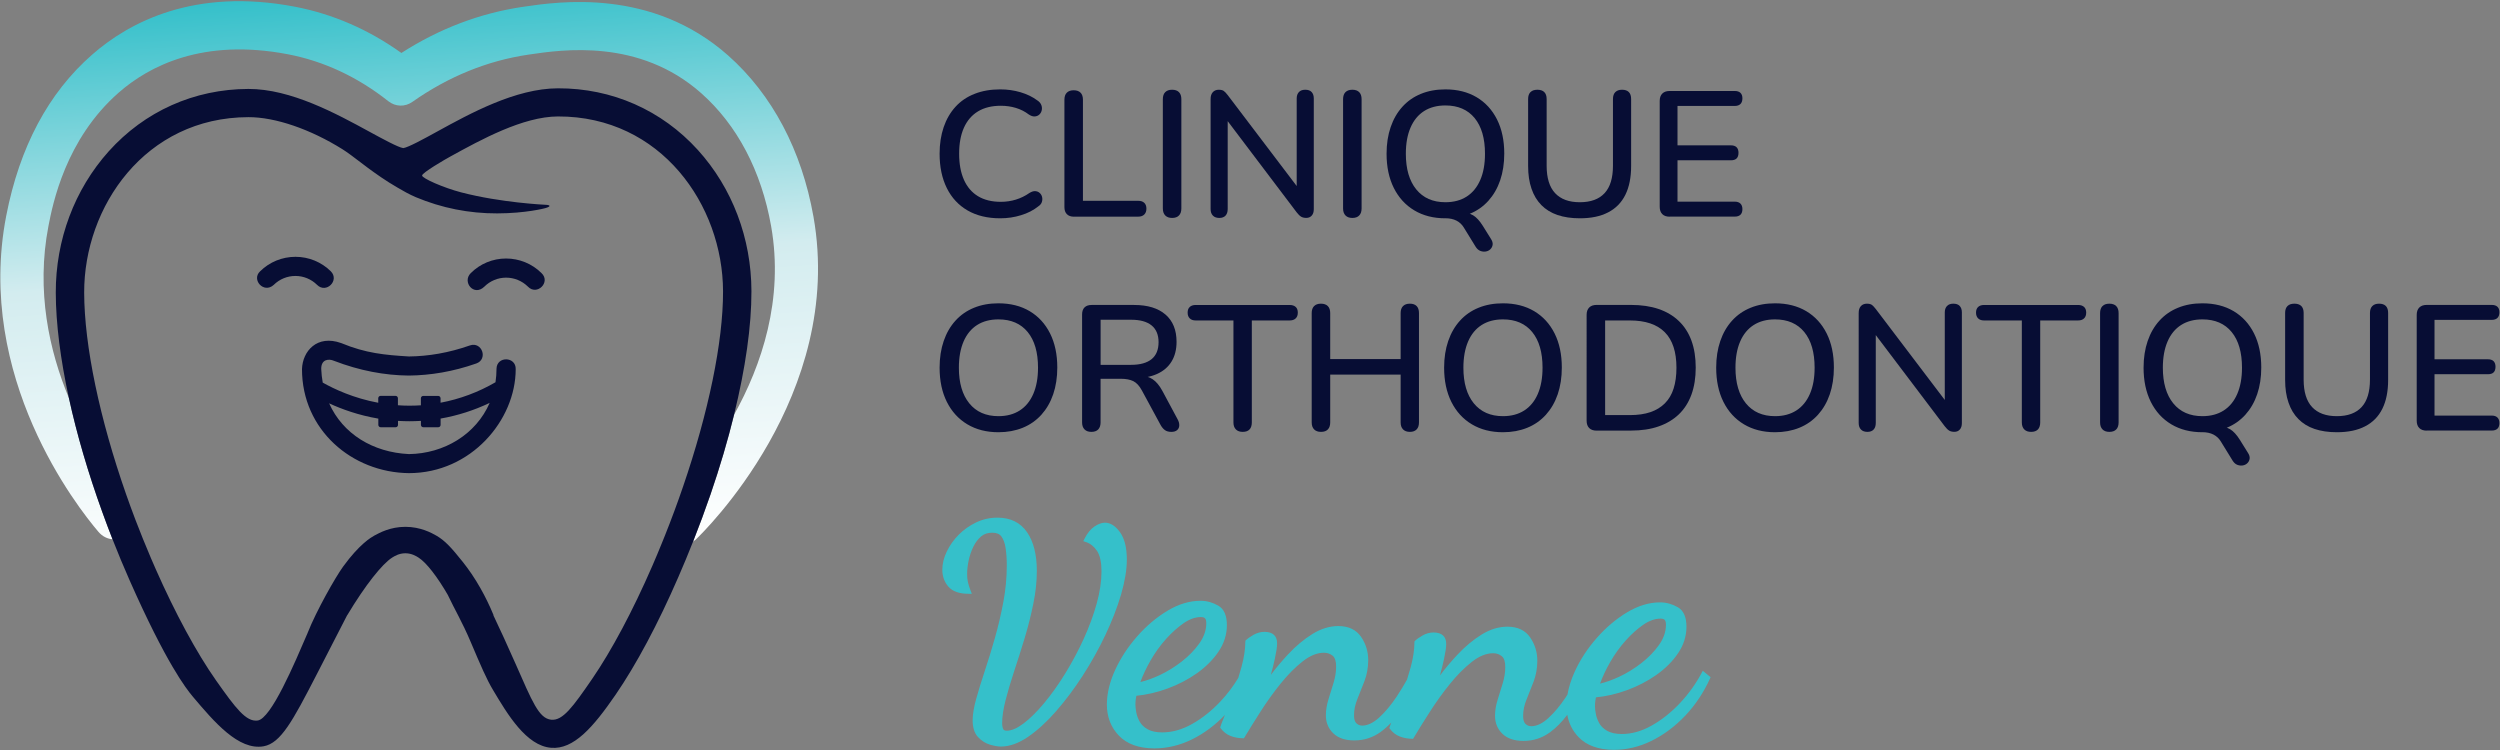 <?xml version="1.0" encoding="UTF-8"?> <svg xmlns="http://www.w3.org/2000/svg" xmlns:xlink="http://www.w3.org/1999/xlink" version="1.1" id="Layer_1" x="0px" y="0px" viewBox="0 0 561.62 168.58" style="enable-background:new 0 0 561.62 168.58;" xml:space="preserve"><rect x="0" y="0" width="561.62" height="168.58" fill="#808080" stroke="none"/> <style type="text/css"> .st0{fill:#FFFFFF;} .st1{fill:#35C0CA;} .st2{fill:url(#SVGID_1_);} .st3{fill:#070D34;} .st4{fill:url(#SVGID_00000117636965068828164720000001643169659178166149_);} </style> <g> <g> <path class="st1" d="M253.14,125.69c0-2.64-0.51-4.68-1.5-6.08c-1.04-1.45-2.18-2.19-3.4-2.19c-0.73,0-1.53,0.29-2.39,0.87 c-0.84,0.57-1.59,1.49-2.21,2.73l-0.28,0.55l0.59,0.2c1.01,0.34,1.83,0.99,2.5,2c0.67,1.01,1,2.56,1,4.6 c0,2.19-0.36,4.61-1.07,7.19c-0.72,2.6-1.71,5.28-2.93,7.97c-1.23,2.69-2.63,5.3-4.15,7.77c-1.52,2.47-3.11,4.7-4.73,6.65 c-1.61,1.93-3.17,3.48-4.65,4.59c-1.42,1.07-2.68,1.61-3.76,1.61c-0.61,0-0.72-0.24-0.77-0.33c-0.17-0.34-0.26-0.8-0.26-1.38 c0-1.41,0.26-3.13,0.76-5.11c0.52-2.02,1.17-4.23,1.95-6.58c0.78-2.34,1.57-4.83,2.35-7.41c0.77-2.55,1.42-5.14,1.94-7.69 c0.53-2.56,0.79-5.05,0.79-7.41c0-3.63-0.73-6.54-2.18-8.66c-1.49-2.18-3.73-3.29-6.65-3.29c-1.7,0-3.32,0.36-4.82,1.08 c-1.48,0.71-2.8,1.65-3.93,2.79c-1.12,1.14-2.01,2.41-2.66,3.76c-0.66,1.37-0.99,2.74-0.99,4.07c0,1.5,0.47,2.79,1.38,3.82 c0.93,1.05,2.43,1.58,4.46,1.58h0.79l-0.29-0.73c-0.24-0.6-0.43-1.2-0.57-1.8c-0.14-0.57-0.2-1.2-0.2-1.87 c0-0.92,0.11-1.93,0.33-3.01c0.22-1.07,0.57-2.12,1.05-3.12c0.46-0.97,1.06-1.76,1.76-2.35c0.68-0.57,1.49-0.84,2.5-0.84 c0.95,0,1.62,0.27,2.04,0.82c0.46,0.61,0.79,1.48,0.96,2.6c0.18,1.18,0.27,2.49,0.27,3.91c0,2.74-0.26,5.51-0.77,8.23 c-0.52,2.75-1.15,5.46-1.89,8.06c-0.73,2.59-1.5,5.08-2.27,7.4c-0.77,2.32-1.43,4.44-1.94,6.3c-0.53,1.91-0.8,3.53-0.8,4.82 c0,1.63,0.4,2.9,1.2,3.76c0.77,0.84,1.67,1.41,2.68,1.71c0.96,0.28,1.79,0.43,2.46,0.43c1.93,0,3.98-0.73,6.11-2.18 c2.07-1.42,4.18-3.34,6.28-5.74c2.08-2.38,4.1-5.07,6.01-8.02c1.89-2.94,3.61-6.01,5.09-9.14c1.48-3.13,2.67-6.19,3.52-9.09 C252.7,130.62,253.14,127.98,253.14,125.69z"></path> <path class="st1" d="M382.53,150.69l-0.15,0.28c-1.34,2.55-3.02,4.9-4.99,6.99c-1.97,2.09-4.11,3.79-6.37,5.05 c-2.24,1.26-4.48,1.89-6.7,1.88c-1.35,0-2.44-0.24-3.26-0.7c-0.81-0.46-1.42-1.04-1.79-1.72c-0.39-0.7-0.65-1.41-0.77-2.1 c-0.13-0.7-0.19-1.27-0.19-1.69c0-0.53,0.03-0.95,0.08-1.25l0.13-0.77c2.31-0.22,4.67-0.77,7.01-1.63 c2.41-0.88,4.63-2.04,6.61-3.44c1.99-1.41,3.62-3.04,4.84-4.85c1.24-1.83,1.87-3.82,1.88-5.9c0.01-2.19-0.64-3.68-1.93-4.42 c-1.24-0.72-2.57-1.09-3.95-1.1c-0.01,0-0.03,0-0.04,0c-2.44,0-4.93,0.75-7.4,2.23c-2.46,1.48-4.76,3.41-6.82,5.76 c-2.06,2.33-3.72,4.87-4.95,7.55c-0.81,1.77-1.35,3.5-1.64,5.18c-0.13,0.2-0.25,0.39-0.38,0.59c-1.25,1.88-2.57,3.46-3.93,4.7 c-1.32,1.2-2.6,1.81-3.81,1.81c0,0-0.01,0-0.01,0c-0.53,0-0.95-0.18-1.31-0.53c-0.35-0.35-0.53-0.96-0.52-1.8 c0-1.2,0.26-2.43,0.76-3.65c0.5-1.22,1.02-2.54,1.59-4.03c0.55-1.45,0.83-3.01,0.84-4.65c0.01-1.93-0.53-3.7-1.6-5.27 c-1.09-1.6-2.8-2.42-5.08-2.43c-0.01,0-0.02,0-0.03,0c-1.96,0-3.93,0.6-5.84,1.79c-1.89,1.18-3.74,2.72-5.47,4.58 c-1.38,1.48-2.68,3.02-3.86,4.6c0.36-1.31,0.67-2.54,0.91-3.66c0.33-1.54,0.5-2.68,0.5-3.4c0.01-1.7-0.97-2.6-2.83-2.61 c-0.01,0-0.01,0-0.02,0c-0.84,0-1.67,0.23-2.45,0.67c-0.77,0.44-1.36,0.86-1.75,1.25l-0.08,0.07l0,0.11 c-0.01,1.74-0.29,3.67-0.86,5.74c-0.25,0.92-0.52,1.84-0.81,2.75c-0.72,1.28-1.49,2.56-2.33,3.82c-1.25,1.88-2.57,3.46-3.93,4.7 c-1.32,1.2-2.6,1.81-3.81,1.81c0,0-0.01,0-0.01,0c-0.53,0-0.95-0.18-1.31-0.53c-0.35-0.35-0.53-0.96-0.52-1.8 c0-1.2,0.26-2.43,0.76-3.65c0.5-1.22,1.02-2.54,1.59-4.03c0.55-1.45,0.83-3.01,0.84-4.65c0.01-1.93-0.53-3.7-1.6-5.27 c-1.09-1.6-2.8-2.42-5.08-2.43c-0.01,0-0.02,0-0.03,0c-1.96,0-3.93,0.6-5.84,1.79c-1.89,1.18-3.74,2.72-5.47,4.58 c-1.38,1.48-2.68,3.02-3.86,4.6c0.36-1.31,0.67-2.54,0.91-3.66c0.33-1.54,0.5-2.68,0.5-3.4c0.01-1.7-0.97-2.6-2.83-2.61 c-0.01,0-0.01,0-0.02,0c-0.84,0-1.67,0.23-2.45,0.67c-0.77,0.44-1.36,0.86-1.75,1.25l-0.08,0.07l0,0.11 c-0.01,1.74-0.29,3.67-0.86,5.74c-0.23,0.84-0.48,1.68-0.73,2.51c-1.15,1.91-2.51,3.69-4.03,5.31c-1.97,2.09-4.11,3.79-6.37,5.05 c-2.24,1.26-4.48,1.88-6.7,1.88c-1.35,0-2.44-0.24-3.26-0.7c-0.81-0.46-1.42-1.04-1.79-1.72c-0.39-0.7-0.65-1.41-0.77-2.1 c-0.13-0.7-0.19-1.27-0.19-1.69c0-0.52,0.03-0.94,0.08-1.25l0.13-0.77c2.31-0.22,4.67-0.77,7.01-1.63 c2.41-0.88,4.63-2.04,6.61-3.44c1.99-1.41,3.62-3.04,4.84-4.85c1.24-1.83,1.87-3.82,1.88-5.9c0.01-2.19-0.64-3.68-1.93-4.42 c-1.24-0.72-2.57-1.09-3.96-1.1c-0.01,0-0.03,0-0.04,0c-2.44,0-4.93,0.75-7.4,2.23c-2.46,1.48-4.76,3.41-6.82,5.76 c-2.05,2.33-3.72,4.87-4.95,7.55c-1.23,2.68-1.85,5.28-1.86,7.72c-0.01,2.8,0.9,5.17,2.71,7.05c1.81,1.88,4.48,2.84,7.92,2.85 c0.02,0,0.04,0,0.06,0c2.85,0,5.68-0.68,8.41-2.01c2.69-1.32,5.19-3.18,7.43-5.51c-0.03,0.08-0.07,0.17-0.1,0.25 c-0.58,1.4-0.89,2.21-0.95,2.5l-0.02,0.11l0.07,0.09c0.62,0.85,1.39,1.45,2.29,1.79c0.88,0.33,1.84,0.51,2.83,0.51l0.15,0 l0.07-0.13c1.03-1.72,2.26-3.69,3.65-5.87c1.39-2.18,2.91-4.3,4.52-6.29c1.6-1.99,3.26-3.66,4.94-4.98 c1.64-1.29,3.25-1.95,4.79-1.95c0.01,0,0.01,0,0.02,0c0.74,0,1.39,0.23,1.93,0.67c0.53,0.43,0.79,1.26,0.78,2.47 c0,1.15-0.19,2.36-0.57,3.6c-0.38,1.26-0.76,2.5-1.14,3.7c-0.39,1.22-0.58,2.43-0.59,3.58c-0.01,1.63,0.54,2.99,1.64,4.06 c1.09,1.07,2.68,1.62,4.73,1.62c0.01,0,0.03,0,0.04,0c2.18,0,4.18-0.65,5.93-1.93c0.81-0.59,1.59-1.29,2.34-2.08 c-0.23,0.59-0.36,0.97-0.4,1.14l-0.02,0.11l0.07,0.09c0.62,0.85,1.39,1.45,2.29,1.79c0.88,0.34,1.84,0.51,2.83,0.51l0.15,0 l0.07-0.13c1.03-1.73,2.26-3.7,3.65-5.87c1.39-2.18,2.91-4.3,4.52-6.29c1.6-1.99,3.26-3.66,4.94-4.98 c1.64-1.29,3.25-1.95,4.79-1.95c0.01,0,0.01,0,0.02,0c0.74,0,1.39,0.23,1.93,0.67c0.53,0.43,0.79,1.26,0.78,2.47 c0,1.15-0.19,2.36-0.57,3.6c-0.38,1.26-0.76,2.5-1.14,3.7c-0.39,1.22-0.58,2.43-0.59,3.58c-0.01,1.62,0.54,2.99,1.64,4.06 c1.09,1.07,2.68,1.61,4.73,1.62c0.01,0,0.03,0,0.04,0c2.18,0,4.18-0.65,5.93-1.93c1.4-1.02,2.7-2.34,3.89-3.94 c0.34,1.93,1.19,3.62,2.54,5.02c1.81,1.88,4.48,2.84,7.92,2.85c0.02,0,0.04,0,0.06,0c2.85,0,5.68-0.68,8.41-2.02 c2.74-1.35,5.28-3.24,7.55-5.63c2.28-2.4,4.18-5.25,5.64-8.48l0.08-0.18L382.53,150.69z M359.44,153.57 c0.58-1.56,1.34-3.18,2.27-4.81c1.01-1.77,2.19-3.41,3.49-4.86c1.3-1.45,2.65-2.66,4-3.58c1.32-0.9,2.61-1.35,3.84-1.35 c0.01,0,0.01,0,0.02,0c0.45,0,0.77,0.11,0.93,0.31c0.18,0.23,0.27,0.61,0.26,1.13c-0.01,1.5-0.52,3-1.54,4.45 c-1.04,1.48-2.37,2.85-3.96,4.09c-1.6,1.24-3.29,2.29-5.04,3.1C362.14,152.77,360.71,153.28,359.44,153.57z M256.18,153.22 c0.57-1.56,1.34-3.18,2.27-4.81c1.01-1.77,2.19-3.41,3.49-4.86c1.3-1.45,2.65-2.65,4-3.58c1.32-0.9,2.61-1.35,3.84-1.35 c0.01,0,0.01,0,0.02,0c0.45,0,0.77,0.11,0.93,0.31c0.17,0.22,0.27,0.61,0.26,1.13c-0.01,1.5-0.52,3-1.54,4.45 c-1.04,1.48-2.37,2.85-3.96,4.09c-1.6,1.24-3.29,2.29-5.04,3.1C258.88,152.42,257.45,152.93,256.18,153.22z"></path> </g> <g> <path class="st3" d="M224.7,49.04c-2.86,0-5.3-0.59-7.33-1.76c-2.03-1.17-3.59-2.85-4.67-5.03c-1.08-2.18-1.62-4.75-1.62-7.71 c0-2.22,0.31-4.21,0.92-5.99c0.61-1.78,1.5-3.3,2.66-4.57c1.16-1.27,2.59-2.24,4.29-2.9c1.69-0.67,3.61-1,5.75-1 c1.58,0,3.09,0.21,4.55,0.64c1.45,0.43,2.72,1.04,3.79,1.84c0.45,0.29,0.75,0.65,0.9,1.06c0.15,0.41,0.17,0.81,0.08,1.18 c-0.09,0.37-0.27,0.69-0.54,0.94c-0.27,0.25-0.61,0.39-1.02,0.42c-0.41,0.03-0.86-0.12-1.34-0.44c-0.88-0.67-1.86-1.16-2.92-1.48 c-1.07-0.32-2.19-0.48-3.36-0.48c-2.03,0-3.74,0.42-5.13,1.26c-1.39,0.84-2.44,2.06-3.16,3.66c-0.72,1.6-1.08,3.55-1.08,5.85 c0,2.3,0.36,4.25,1.08,5.87c0.72,1.62,1.78,2.84,3.16,3.68c1.39,0.84,3.1,1.26,5.13,1.26c1.18,0,2.3-0.17,3.38-0.5 c1.08-0.33,2.1-0.83,3.06-1.5c0.48-0.29,0.91-0.43,1.3-0.4c0.39,0.03,0.71,0.16,0.98,0.4c0.27,0.24,0.45,0.54,0.54,0.9 c0.09,0.36,0.08,0.73-0.04,1.12c-0.12,0.39-0.38,0.71-0.78,0.98c-1.1,0.88-2.39,1.55-3.89,2 C227.89,48.81,226.33,49.04,224.7,49.04z"></path> <path class="st3" d="M241.24,48.68c-0.67,0-1.19-0.19-1.56-0.56c-0.37-0.37-0.56-0.89-0.56-1.56V22.4c0-0.69,0.18-1.22,0.54-1.58 c0.36-0.36,0.87-0.54,1.54-0.54c0.67,0,1.18,0.18,1.54,0.54c0.36,0.36,0.54,0.89,0.54,1.58v22.71h12.42 c0.59,0,1.04,0.15,1.36,0.46c0.32,0.31,0.48,0.74,0.48,1.3c0,0.56-0.16,1-0.48,1.32c-0.32,0.32-0.77,0.48-1.36,0.48H241.24z"></path> <path class="st3" d="M263.31,48.96c-0.67,0-1.18-0.19-1.54-0.56c-0.36-0.37-0.54-0.89-0.54-1.56V22.28c0-0.69,0.18-1.22,0.54-1.58 c0.36-0.36,0.87-0.54,1.54-0.54c0.67,0,1.18,0.18,1.54,0.54c0.36,0.36,0.54,0.89,0.54,1.58v24.55c0,0.67-0.17,1.19-0.52,1.56 C264.52,48.77,264,48.96,263.31,48.96z"></path> <path class="st3" d="M273.92,48.96c-0.61,0-1.1-0.17-1.44-0.52c-0.35-0.35-0.52-0.84-0.52-1.48V22.24c0-0.67,0.17-1.18,0.5-1.54 c0.33-0.36,0.78-0.54,1.34-0.54c0.48,0,0.85,0.09,1.1,0.26c0.25,0.17,0.55,0.49,0.9,0.94l16.5,21.75h-1V22.12 c0-0.61,0.17-1.09,0.5-1.44c0.33-0.35,0.81-0.52,1.42-0.52c0.64,0,1.12,0.17,1.44,0.52c0.32,0.35,0.48,0.83,0.48,1.44v24.87 c0,0.61-0.15,1.1-0.46,1.44c-0.31,0.35-0.71,0.52-1.22,0.52c-0.48,0-0.87-0.09-1.18-0.28c-0.31-0.19-0.63-0.51-0.98-0.96 l-16.42-21.71h0.92v20.95c0,0.64-0.16,1.14-0.48,1.48C275,48.78,274.53,48.96,273.92,48.96z"></path> <path class="st3" d="M303.8,48.96c-0.67,0-1.18-0.19-1.54-0.56c-0.36-0.37-0.54-0.89-0.54-1.56V22.28c0-0.69,0.18-1.22,0.54-1.58 c0.36-0.36,0.87-0.54,1.54-0.54c0.67,0,1.18,0.18,1.54,0.54c0.36,0.36,0.54,0.89,0.54,1.58v24.55c0,0.67-0.17,1.19-0.52,1.56 C305.01,48.77,304.49,48.96,303.8,48.96z"></path> <path class="st3" d="M324.71,49.04c-2.67,0-5-0.59-6.99-1.78c-1.99-1.19-3.52-2.87-4.61-5.05c-1.08-2.18-1.62-4.73-1.62-7.67 c0-2.22,0.31-4.21,0.92-5.99c0.61-1.78,1.49-3.3,2.64-4.57c1.15-1.27,2.54-2.24,4.17-2.9c1.63-0.67,3.46-1,5.49-1 c2.7,0,5.03,0.59,7.01,1.76c1.98,1.18,3.5,2.84,4.59,5.01c1.08,2.16,1.62,4.71,1.62,7.65c0,2.22-0.31,4.22-0.92,6.01 c-0.61,1.79-1.5,3.32-2.66,4.61c-1.16,1.28-2.56,2.26-4.19,2.92C328.52,48.7,326.71,49.04,324.71,49.04z M324.71,45.43 c1.87,0,3.46-0.43,4.79-1.28c1.32-0.85,2.34-2.1,3.04-3.72c0.71-1.63,1.06-3.59,1.06-5.89c0-3.44-0.77-6.11-2.32-8.01 c-1.55-1.89-3.74-2.84-6.57-2.84c-1.87,0-3.46,0.42-4.79,1.26c-1.32,0.84-2.34,2.08-3.04,3.7c-0.71,1.63-1.06,3.59-1.06,5.89 c0,3.42,0.78,6.09,2.34,8.01C319.72,44.47,321.9,45.43,324.71,45.43z M334.92,53.64c0.32,0.48,0.45,0.92,0.4,1.32 c-0.05,0.4-0.22,0.74-0.5,1.02c-0.28,0.28-0.63,0.45-1.04,0.52c-0.41,0.07-0.83,0.02-1.24-0.14c-0.41-0.16-0.77-0.48-1.06-0.96 l-2.64-4.29c-0.4-0.67-0.95-1.18-1.64-1.54c-0.7-0.36-1.54-0.54-2.52-0.54l3.28-1.32c1.25,0,2.25,0.22,2.98,0.66 c0.73,0.44,1.46,1.23,2.18,2.38L334.92,53.64z"></path> <path class="st3" d="M354.9,49.04c-1.9,0-3.56-0.25-5.01-0.74c-1.44-0.49-2.65-1.24-3.62-2.22c-0.98-0.99-1.72-2.22-2.22-3.69 c-0.51-1.47-0.76-3.16-0.76-5.09V22.24c0-0.69,0.18-1.21,0.54-1.56c0.36-0.35,0.87-0.52,1.54-0.52c0.67,0,1.18,0.17,1.54,0.52 c0.36,0.35,0.54,0.87,0.54,1.56v14.98c0,2.75,0.63,4.81,1.9,6.17s3.12,2.04,5.55,2.04c2.46,0,4.31-0.68,5.57-2.04 s1.88-3.42,1.88-6.17V22.24c0-0.69,0.18-1.21,0.54-1.56c0.36-0.35,0.86-0.52,1.5-0.52c0.67,0,1.17,0.17,1.52,0.52 c0.35,0.35,0.52,0.87,0.52,1.56V37.3c0,2.56-0.43,4.72-1.3,6.47c-0.87,1.75-2.16,3.06-3.87,3.94 C359.56,48.6,357.44,49.04,354.9,49.04z"></path> <path class="st3" d="M375.09,48.68c-0.72,0-1.28-0.19-1.66-0.58c-0.39-0.39-0.58-0.94-0.58-1.66V22.68c0-0.72,0.19-1.27,0.58-1.66 c0.39-0.39,0.94-0.58,1.66-0.58h14.62c0.56,0,0.99,0.14,1.28,0.42c0.29,0.28,0.44,0.69,0.44,1.22c0,0.56-0.15,0.99-0.44,1.28 c-0.29,0.29-0.72,0.44-1.28,0.44h-12.86v8.85h11.98c0.59,0,1.02,0.15,1.3,0.44c0.28,0.29,0.42,0.71,0.42,1.24 c0,0.56-0.14,0.98-0.42,1.26c-0.28,0.28-0.71,0.42-1.3,0.42h-11.98v9.29h12.86c0.56,0,0.99,0.15,1.28,0.44 c0.29,0.29,0.44,0.71,0.44,1.24c0,0.56-0.15,0.98-0.44,1.26s-0.72,0.42-1.28,0.42H375.09z"></path> <path class="st3" d="M224.3,97.1c-2.67,0-5-0.59-6.99-1.78c-1.99-1.19-3.52-2.87-4.61-5.05c-1.08-2.18-1.62-4.73-1.62-7.67 c0-2.22,0.31-4.21,0.92-5.99c0.61-1.78,1.49-3.3,2.64-4.57c1.15-1.27,2.54-2.24,4.17-2.9c1.63-0.67,3.46-1,5.49-1 c2.7,0,5.03,0.59,7.01,1.76c1.98,1.18,3.5,2.84,4.59,5.01c1.08,2.16,1.62,4.71,1.62,7.65c0,2.22-0.31,4.22-0.92,6.01 c-0.61,1.79-1.5,3.32-2.66,4.61c-1.16,1.28-2.56,2.26-4.19,2.92C228.12,96.76,226.3,97.1,224.3,97.1z M224.3,93.49 c1.87,0,3.46-0.43,4.79-1.28c1.32-0.85,2.34-2.1,3.04-3.72s1.06-3.59,1.06-5.89c0-3.44-0.77-6.11-2.32-8.01 c-1.55-1.89-3.74-2.84-6.57-2.84c-1.87,0-3.46,0.42-4.79,1.26c-1.32,0.84-2.34,2.08-3.04,3.7s-1.06,3.59-1.06,5.89 c0,3.42,0.78,6.09,2.34,8.01C219.31,92.53,221.5,93.49,224.3,93.49z"></path> <path class="st3" d="M245.17,97.02c-0.67,0-1.18-0.19-1.54-0.56c-0.36-0.37-0.54-0.89-0.54-1.56V70.63c0-0.69,0.19-1.22,0.56-1.58 c0.37-0.36,0.89-0.54,1.56-0.54h9.57c3.04,0,5.39,0.72,7.05,2.16c1.66,1.44,2.48,3.48,2.48,6.13c0,1.71-0.37,3.18-1.12,4.41 c-0.75,1.23-1.84,2.16-3.26,2.8c-1.43,0.64-3.14,0.96-5.15,0.96l0.36-0.56h1.04c1.07,0,2,0.27,2.78,0.8 c0.79,0.53,1.5,1.39,2.14,2.56l3.44,6.41c0.27,0.48,0.39,0.94,0.38,1.38c-0.01,0.44-0.17,0.79-0.48,1.06 c-0.31,0.27-0.74,0.4-1.3,0.4c-0.59,0-1.06-0.13-1.42-0.38c-0.36-0.25-0.69-0.63-0.98-1.14l-4.21-7.77 c-0.56-1.04-1.2-1.74-1.92-2.1c-0.72-0.36-1.67-0.54-2.84-0.54h-4.53v9.81c0,0.67-0.17,1.19-0.52,1.56 C246.38,96.83,245.86,97.02,245.17,97.02z M247.25,81.96h6.85c2.03,0,3.56-0.43,4.61-1.28c1.04-0.86,1.56-2.12,1.56-3.81 c0-1.65-0.52-2.91-1.56-3.76c-1.04-0.85-2.58-1.28-4.61-1.28h-6.85V81.96z"></path> <path class="st3" d="M279.17,97.02c-0.67,0-1.18-0.19-1.54-0.56c-0.36-0.37-0.54-0.89-0.54-1.56V71.99h-8.49 c-0.56,0-1-0.15-1.32-0.46c-0.32-0.31-0.48-0.74-0.48-1.3s0.16-0.99,0.48-1.28c0.32-0.29,0.76-0.44,1.32-0.44h21.11 c0.59,0,1.04,0.15,1.36,0.44c0.32,0.29,0.48,0.72,0.48,1.28s-0.16,1-0.48,1.3c-0.32,0.31-0.77,0.46-1.36,0.46h-8.49V94.9 c0,0.67-0.17,1.19-0.5,1.56C280.38,96.83,279.86,97.02,279.17,97.02z"></path> <path class="st3" d="M296.75,97.02c-0.67,0-1.18-0.19-1.54-0.56c-0.36-0.37-0.54-0.89-0.54-1.56V70.34c0-0.69,0.18-1.22,0.54-1.58 c0.36-0.36,0.87-0.54,1.54-0.54c0.67,0,1.18,0.18,1.54,0.54c0.36,0.36,0.54,0.89,0.54,1.58v10.33h15.82V70.34 c0-0.69,0.18-1.22,0.54-1.58c0.36-0.36,0.87-0.54,1.54-0.54c0.67,0,1.17,0.18,1.52,0.54c0.35,0.36,0.52,0.89,0.52,1.58V94.9 c0,0.67-0.17,1.19-0.52,1.56c-0.35,0.37-0.86,0.56-1.52,0.56c-0.67,0-1.18-0.19-1.54-0.56c-0.36-0.37-0.54-0.89-0.54-1.56V84.16 h-15.82V94.9c0,0.67-0.17,1.19-0.52,1.56C297.97,96.83,297.45,97.02,296.75,97.02z"></path> <path class="st3" d="M337.64,97.1c-2.67,0-5-0.59-6.99-1.78c-1.99-1.19-3.52-2.87-4.61-5.05c-1.08-2.18-1.62-4.73-1.62-7.67 c0-2.22,0.31-4.21,0.92-5.99c0.61-1.78,1.49-3.3,2.64-4.57c1.15-1.27,2.54-2.24,4.17-2.9c1.63-0.67,3.46-1,5.49-1 c2.7,0,5.03,0.59,7.01,1.76c1.98,1.18,3.5,2.84,4.59,5.01c1.08,2.16,1.62,4.71,1.62,7.65c0,2.22-0.31,4.22-0.92,6.01 c-0.61,1.79-1.5,3.32-2.66,4.61c-1.16,1.28-2.56,2.26-4.19,2.92C341.46,96.76,339.65,97.1,337.64,97.1z M337.64,93.49 c1.87,0,3.46-0.43,4.79-1.28c1.32-0.85,2.34-2.1,3.04-3.72s1.06-3.59,1.06-5.89c0-3.44-0.77-6.11-2.32-8.01 c-1.55-1.89-3.74-2.84-6.57-2.84c-1.87,0-3.46,0.42-4.79,1.26c-1.32,0.84-2.34,2.08-3.04,3.7s-1.06,3.59-1.06,5.89 c0,3.42,0.78,6.09,2.34,8.01C332.66,92.53,334.84,93.49,337.64,93.49z"></path> <path class="st3" d="M358.67,96.74c-0.72,0-1.28-0.19-1.66-0.58c-0.39-0.39-0.58-0.94-0.58-1.66V70.74c0-0.72,0.19-1.27,0.58-1.66 c0.39-0.39,0.94-0.58,1.66-0.58h7.73c4.65,0,8.23,1.21,10.75,3.62c2.52,2.42,3.79,5.91,3.79,10.47c0,2.27-0.32,4.29-0.96,6.05 c-0.64,1.76-1.58,3.24-2.82,4.43c-1.24,1.19-2.76,2.1-4.55,2.72c-1.79,0.63-3.86,0.94-6.21,0.94H358.67z M360.59,93.25h5.57 c1.76,0,3.29-0.22,4.59-0.66c1.29-0.44,2.38-1.1,3.26-1.98c0.88-0.88,1.54-1.99,1.96-3.32c0.43-1.34,0.64-2.9,0.64-4.69 c0-3.55-0.87-6.21-2.62-7.97c-1.75-1.76-4.36-2.64-7.83-2.64h-5.57V93.25z"></path> <path class="st3" d="M398.76,97.1c-2.67,0-5-0.59-6.99-1.78c-1.99-1.19-3.52-2.87-4.61-5.05c-1.08-2.18-1.62-4.73-1.62-7.67 c0-2.22,0.31-4.21,0.92-5.99c0.61-1.78,1.49-3.3,2.64-4.57c1.15-1.27,2.54-2.24,4.17-2.9c1.63-0.67,3.46-1,5.49-1 c2.7,0,5.03,0.59,7.01,1.76c1.98,1.18,3.5,2.84,4.59,5.01c1.08,2.16,1.62,4.71,1.62,7.65c0,2.22-0.31,4.22-0.92,6.01 c-0.61,1.79-1.5,3.32-2.66,4.61c-1.16,1.28-2.56,2.26-4.19,2.92C402.58,96.76,400.76,97.1,398.76,97.1z M398.76,93.49 c1.87,0,3.46-0.43,4.79-1.28c1.32-0.85,2.34-2.1,3.04-3.72c0.71-1.63,1.06-3.59,1.06-5.89c0-3.44-0.77-6.11-2.32-8.01 c-1.55-1.89-3.74-2.84-6.57-2.84c-1.87,0-3.46,0.42-4.79,1.26c-1.32,0.84-2.34,2.08-3.04,3.7c-0.71,1.63-1.06,3.59-1.06,5.89 c0,3.42,0.78,6.09,2.34,8.01C393.78,92.53,395.96,93.49,398.76,93.49z"></path> <path class="st3" d="M419.51,97.02c-0.61,0-1.1-0.17-1.44-0.52c-0.35-0.35-0.52-0.84-0.52-1.48V70.3c0-0.67,0.17-1.18,0.5-1.54 c0.33-0.36,0.78-0.54,1.34-0.54c0.48,0,0.85,0.09,1.1,0.26c0.25,0.17,0.55,0.49,0.9,0.94l16.5,21.75h-1V70.18 c0-0.61,0.17-1.09,0.5-1.44c0.33-0.35,0.81-0.52,1.42-0.52c0.64,0,1.12,0.17,1.44,0.52c0.32,0.35,0.48,0.83,0.48,1.44v24.87 c0,0.61-0.15,1.1-0.46,1.44c-0.31,0.35-0.71,0.52-1.22,0.52c-0.48,0-0.87-0.09-1.18-0.28c-0.31-0.19-0.63-0.51-0.98-0.96 l-16.42-21.71h0.92v20.95c0,0.64-0.16,1.14-0.48,1.48C420.59,96.84,420.12,97.02,419.51,97.02z"></path> <path class="st3" d="M456.28,97.02c-0.67,0-1.18-0.19-1.54-0.56c-0.36-0.37-0.54-0.89-0.54-1.56V71.99h-8.49 c-0.56,0-1-0.15-1.32-0.46c-0.32-0.31-0.48-0.74-0.48-1.3s0.16-0.99,0.48-1.28c0.32-0.29,0.76-0.44,1.32-0.44h21.11 c0.59,0,1.04,0.15,1.36,0.44c0.32,0.29,0.48,0.72,0.48,1.28s-0.16,1-0.48,1.3c-0.32,0.31-0.77,0.46-1.36,0.46h-8.49V94.9 c0,0.67-0.17,1.19-0.5,1.56C457.48,96.83,456.97,97.02,456.28,97.02z"></path> <path class="st3" d="M473.86,97.02c-0.67,0-1.18-0.19-1.54-0.56c-0.36-0.37-0.54-0.89-0.54-1.56V70.34c0-0.69,0.18-1.22,0.54-1.58 c0.36-0.36,0.87-0.54,1.54-0.54c0.67,0,1.18,0.18,1.54,0.54c0.36,0.36,0.54,0.89,0.54,1.58V94.9c0,0.67-0.17,1.19-0.52,1.56 C475.07,96.83,474.55,97.02,473.86,97.02z"></path> <path class="st3" d="M494.77,97.1c-2.67,0-5-0.59-6.99-1.78c-1.99-1.19-3.52-2.87-4.61-5.05c-1.08-2.18-1.62-4.73-1.62-7.67 c0-2.22,0.31-4.21,0.92-5.99c0.61-1.78,1.49-3.3,2.64-4.57c1.15-1.27,2.54-2.24,4.17-2.9c1.63-0.67,3.46-1,5.49-1 c2.7,0,5.03,0.59,7.01,1.76c1.98,1.18,3.5,2.84,4.59,5.01c1.08,2.16,1.62,4.71,1.62,7.65c0,2.22-0.31,4.22-0.92,6.01 c-0.61,1.79-1.5,3.32-2.66,4.61c-1.16,1.28-2.56,2.26-4.19,2.92C498.58,96.76,496.77,97.1,494.77,97.1z M494.77,93.49 c1.87,0,3.46-0.43,4.79-1.28c1.32-0.85,2.34-2.1,3.04-3.72s1.06-3.59,1.06-5.89c0-3.44-0.77-6.11-2.32-8.01 c-1.55-1.89-3.74-2.84-6.57-2.84c-1.87,0-3.46,0.42-4.79,1.26c-1.32,0.84-2.34,2.08-3.04,3.7s-1.06,3.59-1.06,5.89 c0,3.42,0.78,6.09,2.34,8.01C489.78,92.53,491.96,93.49,494.77,93.49z M504.98,101.7c0.32,0.48,0.45,0.92,0.4,1.32 c-0.05,0.4-0.22,0.74-0.5,1.02c-0.28,0.28-0.63,0.45-1.04,0.52c-0.41,0.07-0.83,0.02-1.24-0.14c-0.41-0.16-0.77-0.48-1.06-0.96 l-2.64-4.29c-0.4-0.67-0.95-1.18-1.64-1.54c-0.7-0.36-1.54-0.54-2.52-0.54l3.28-1.32c1.25,0,2.25,0.22,2.98,0.66 c0.73,0.44,1.46,1.23,2.18,2.38L504.98,101.7z"></path> <path class="st3" d="M524.96,97.1c-1.9,0-3.56-0.25-5.01-0.74c-1.44-0.49-2.65-1.24-3.62-2.22c-0.98-0.99-1.72-2.22-2.22-3.69 c-0.51-1.47-0.76-3.16-0.76-5.09V70.3c0-0.69,0.18-1.21,0.54-1.56c0.36-0.35,0.87-0.52,1.54-0.52c0.67,0,1.18,0.17,1.54,0.52 c0.36,0.35,0.54,0.87,0.54,1.56v14.98c0,2.75,0.63,4.81,1.9,6.17c1.27,1.36,3.12,2.04,5.55,2.04c2.46,0,4.31-0.68,5.57-2.04 c1.25-1.36,1.88-3.42,1.88-6.17V70.3c0-0.69,0.18-1.21,0.54-1.56c0.36-0.35,0.86-0.52,1.5-0.52c0.67,0,1.17,0.17,1.52,0.52 c0.35,0.35,0.52,0.87,0.52,1.56v15.06c0,2.56-0.43,4.72-1.3,6.47c-0.87,1.75-2.16,3.06-3.87,3.94 C529.62,96.66,527.5,97.1,524.96,97.1z"></path> <path class="st3" d="M545.15,96.74c-0.72,0-1.28-0.19-1.66-0.58c-0.39-0.39-0.58-0.94-0.58-1.66V70.74c0-0.72,0.19-1.27,0.58-1.66 c0.39-0.39,0.94-0.58,1.66-0.58h14.62c0.56,0,0.99,0.14,1.28,0.42c0.29,0.28,0.44,0.69,0.44,1.22c0,0.56-0.15,0.99-0.44,1.28 c-0.29,0.29-0.72,0.44-1.28,0.44h-12.86v8.85h11.98c0.59,0,1.02,0.15,1.3,0.44c0.28,0.29,0.42,0.71,0.42,1.24 c0,0.56-0.14,0.98-0.42,1.26c-0.28,0.28-0.71,0.42-1.3,0.42h-11.98v9.29h12.86c0.56,0,0.99,0.15,1.28,0.44 c0.29,0.29,0.44,0.71,0.44,1.24c0,0.56-0.15,0.98-0.44,1.26c-0.29,0.28-0.72,0.42-1.28,0.42H545.15z"></path> </g> <g> <linearGradient id="SVGID_1_" gradientUnits="userSpaceOnUse" x1="96.071" y1="125.522" x2="87.801" y2="-2.065"> <stop offset="0" style="stop-color:#FFFFFF"></stop> <stop offset="0.512" style="stop-color:#D3ECEF"></stop> <stop offset="0.998" style="stop-color:#35C0CA"></stop> </linearGradient> <path class="st2" d="M156.39,121.12c-0.22,0.2-0.44,0.38-0.68,0.54c1.4-3.55,2.71-7.09,3.91-10.58c2.11-6.14,3.89-12.17,5.3-17.93 c6.14-11.04,11.22-25.88,8.31-42.35c-2.19-12.39-7.63-22.73-15.73-29.89c-13.9-12.31-31.19-9.76-38.57-8.67l-0.21,0.03 c-9.23,1.36-18,4.93-26.09,10.62c-1.66,1.17-3.8,1.11-5.4-0.16c-6.89-5.45-14.48-8.99-22.55-10.54 c-19.11-3.67-31.21,2.66-38.01,8.61c-12,10.51-14.84,25.13-15.78,29.94c-2.84,14.66,0.19,28.12,4.6,38.72 c1.78,8.12,4.32,16.82,7.52,25.65c0.72,2,1.48,4.02,2.27,6.04c-1.16-0.1-2.29-0.65-3.15-1.66c-4.7-5.5-27.76-34.75-20.73-71.02 c2.99-15.42,9.47-27.59,19.26-36.16C29,4.98,43.69-2.82,66.27,1.51c8.52,1.64,16.53,5.12,23.9,10.39 c8.52-5.47,17.68-8.95,27.27-10.36l0.21-0.03c7.87-1.16,28.76-4.24,45.9,10.93c9.92,8.79,16.56,21.33,19.2,36.27 C189.83,88.8,157.75,119.82,156.39,121.12z"></path> <g> <g> <g id="layer1_00000079485608194984984840000010854380799766911126_" transform="translate(0 -280.067)"> <path class="st3" d="M71.24,344.07c-1.3-1.29-3.05-2.01-4.87-2.01c-1.84,0-3.58,0.72-4.88,2.01c-2.24,2.03-5.07-1.18-3.06-3.05 c2.11-2.09,4.96-3.26,7.95-3.26c2.98,0,5.83,1.17,7.94,3.26C76.34,343.06,73.28,346.1,71.24,344.07z"></path> <path class="st3" d="M118.59,344.45c-1.3-1.28-3.06-2.01-4.9-2.01c-1.83,0-3.58,0.73-4.87,2.01c-2.36,2.33-5.08-1.06-3.05-3.04 c2.1-2.1,4.94-3.27,7.92-3.27c2.98,0,5.84,1.17,7.95,3.27C123.81,343.43,120.63,346.6,118.59,344.45z"></path> </g> </g> <path class="st3" d="M111.54,82.83c0,1.05-0.08,2.06-0.23,3.04c-3.82,2.23-8.03,3.79-12.34,4.6v-1c0-0.29-0.24-0.53-0.53-0.53 h-3.36c-0.29,0-0.53,0.24-0.53,0.53v1.58c-1.79,0.12-3.51,0.11-5.16-0.01v-1.58c0-0.29-0.24-0.53-0.53-0.53h-3.36 c-0.29,0-0.53,0.24-0.53,0.53v1.02c-5.54-1.03-9.88-3.07-12.47-4.53c-0.18-0.99-0.29-2.02-0.34-3.09c0-2.25,1.8-2.26,2.8-1.83 c5.85,2.26,11.5,3.29,16.86,3.34h0.04c4.83-0.05,9.9-0.88,15.12-2.71c2.72-0.94,1.31-5-1.42-4.06c-4.78,1.68-9.35,2.43-13.7,2.48 c-5.45-0.34-9.65-0.71-15.19-3c-5.47-1.98-8.71,1.84-8.83,5.84c0,13.65,11.22,23.22,24.01,23.37c13.99,0,24-11.94,24-23.37 C115.92,80.06,111.6,79.96,111.54,82.83z M91.86,102.01c-8.09-0.39-14.85-4.53-17.92-11.4c2.86,1.32,6.62,2.68,11.05,3.43v1.41 c0,0.29,0.24,0.53,0.53,0.53h3.36c0.29,0,0.53-0.23,0.53-0.53v-0.9c0.85,0.05,1.71,0.08,2.58,0.08c0.84,0,1.7-0.03,2.57-0.08v0.9 c0,0.29,0.24,0.53,0.53,0.53h3.36c0.29,0,0.53-0.23,0.53-0.53v-1.42c3.79-0.66,7.52-1.85,11.02-3.52 C106.95,97.57,99.77,101.91,91.86,102.01z"></path> <path class="st3" d="M108.02,132.3c-0.01-0.02-0.02-0.04-0.03-0.06c-1.37-2.44-2.76-4.41-3.98-5.95 c-2.62-3.29-4.07-4.86-5.98-5.96c-1.07-0.61-3.54-1.98-6.98-1.98c-3.33,0.01-5.72,1.29-6.98,1.98c-0.72,0.4-3.32,1.91-6.98,6.94 c-1.74,2.39-6.04,9.98-7.98,14.9l8.87-3.96l0.03-0.01c4.09-6.83,7.87-11.52,10.06-12.92c0.49-0.31,1.55-0.99,2.99-0.99 c1.44,0,2.5,0.67,2.99,0.99c1.7,1.09,4.14,4.16,6.73,8.67c0.74,1.3,1.5,2.71,2.25,4.23c2.61,0.01,5.22,0.02,7.83,0.02h0.02 C109.97,136,109,134.03,108.02,132.3z M156.79,33.71c-8.13-8.97-19.29-13.91-31.45-13.87c-9.5,0.02-19.72,5.64-27.2,9.75 c-2.72,1.5-6.44,3.54-7.54,3.68c-1.1-0.13-4.81-2.16-7.53-3.64c-7.48-4.08-17.71-9.67-27.27-9.65 C43.63,20.01,32.5,25,24.41,34.01c-7.68,8.58-11.91,19.86-11.88,31.76c0.02,6.89,1.05,14.96,2.95,23.67 c1.78,8.12,4.32,16.82,7.52,25.65c0.72,2,1.48,4.02,2.27,6.04c1.21,3.1,2.51,6.2,3.87,9.29c8.2,18.53,12.64,24.25,14.18,26.08 c4.78,5.65,10.27,12.15,15.91,11.15c3.86-0.69,6.57-5.78,11.83-15.97c2.56-4.97,4.88-9.48,6.91-13.44 c1.99-3.89,3.71-7.24,5.1-9.95c-0.23,0.16-0.12,0.46-1.99,0.02c-1.5-0.35-4.77,2.28-4.99,1.98c-5.24,9.35-4.44,6.02-6.98,11.9 c-2.94,6.83-8.2,19.31-11.25,19.68c-2.58,0.32-4.91-2.75-9.31-8.99c-4.37-6.21-9.18-15.1-13.56-25.01 c-0.37-0.84-0.73-1.68-1.1-2.53c-1.22-2.86-2.38-5.73-3.48-8.61c-0.73-1.91-1.42-3.81-2.09-5.72 c-5.91-16.89-9.38-33.29-9.41-45.26c-0.05-19.34,13.73-39.38,36.89-39.43c6.02-0.02,13.92,2.69,21.17,7.23 c1.06,0.66,2.56,1.8,3.99,2.89c0.58,0.44,1.15,0.87,1.68,1.27c1.7,1.25,3.99,2.9,6.69,4.45c1.14,0.67,2.58,1.5,4.09,2.14 c5.8,2.43,11.94,3.66,18.27,3.64c6.43-0.01,10.77-1.16,10.81-1.18c0,0,0.97-0.25,0.94-0.5C123.4,46,122.47,46,122.47,46 c-0.09-0.01-9.91-0.45-18.85-2.78c-4.03-1.05-8.8-3.17-8.8-3.79s5.17-3.63,6.41-4.3c6.87-3.78,16.27-8.94,24.12-8.97 c23.16-0.05,37.03,19.94,37.08,39.27c0.03,11.41-3.29,27.28-8.99,43.91c-1.24,3.63-2.6,7.3-4.06,10.96 c-0.22,0.56-0.45,1.12-0.68,1.68c-0.69,1.73-1.42,3.44-2.16,5.15c-4.36,10.05-9.17,19.05-13.49,25.35 c-4.36,6.34-6.63,9.48-9.24,9.2c-2.77-0.3-4.25-4.09-7.98-12.54c-1.95-4.43-3.55-7.87-5-10.93h0.02 c-0.89-2.21-1.86-4.18-2.83-5.91c-0.01-0.02-0.02-0.04-0.03-0.06h-0.01c-2.25,0.28-5.72-0.28-7.97,0 c0.21,0.55,0.46,1.12,0.74,1.72c1.25,2.66,3.13,5.86,4.94,10.13c2.38,5.6,3.6,8.46,5.07,10.92c3.25,5.46,7.47,12.54,13.06,12.98 c5.04,0.4,9.38-4.51,14.49-11.95c4.61-6.72,9.5-15.85,14.08-26.41c1.16-2.66,2.27-5.33,3.31-7.98c1.4-3.55,2.71-7.09,3.91-10.58 c2.11-6.14,3.89-12.17,5.3-17.93c2.55-10.38,3.92-19.9,3.9-27.73C168.78,53.52,164.52,42.26,156.79,33.71z"></path> </g> </g> </g> </svg> 